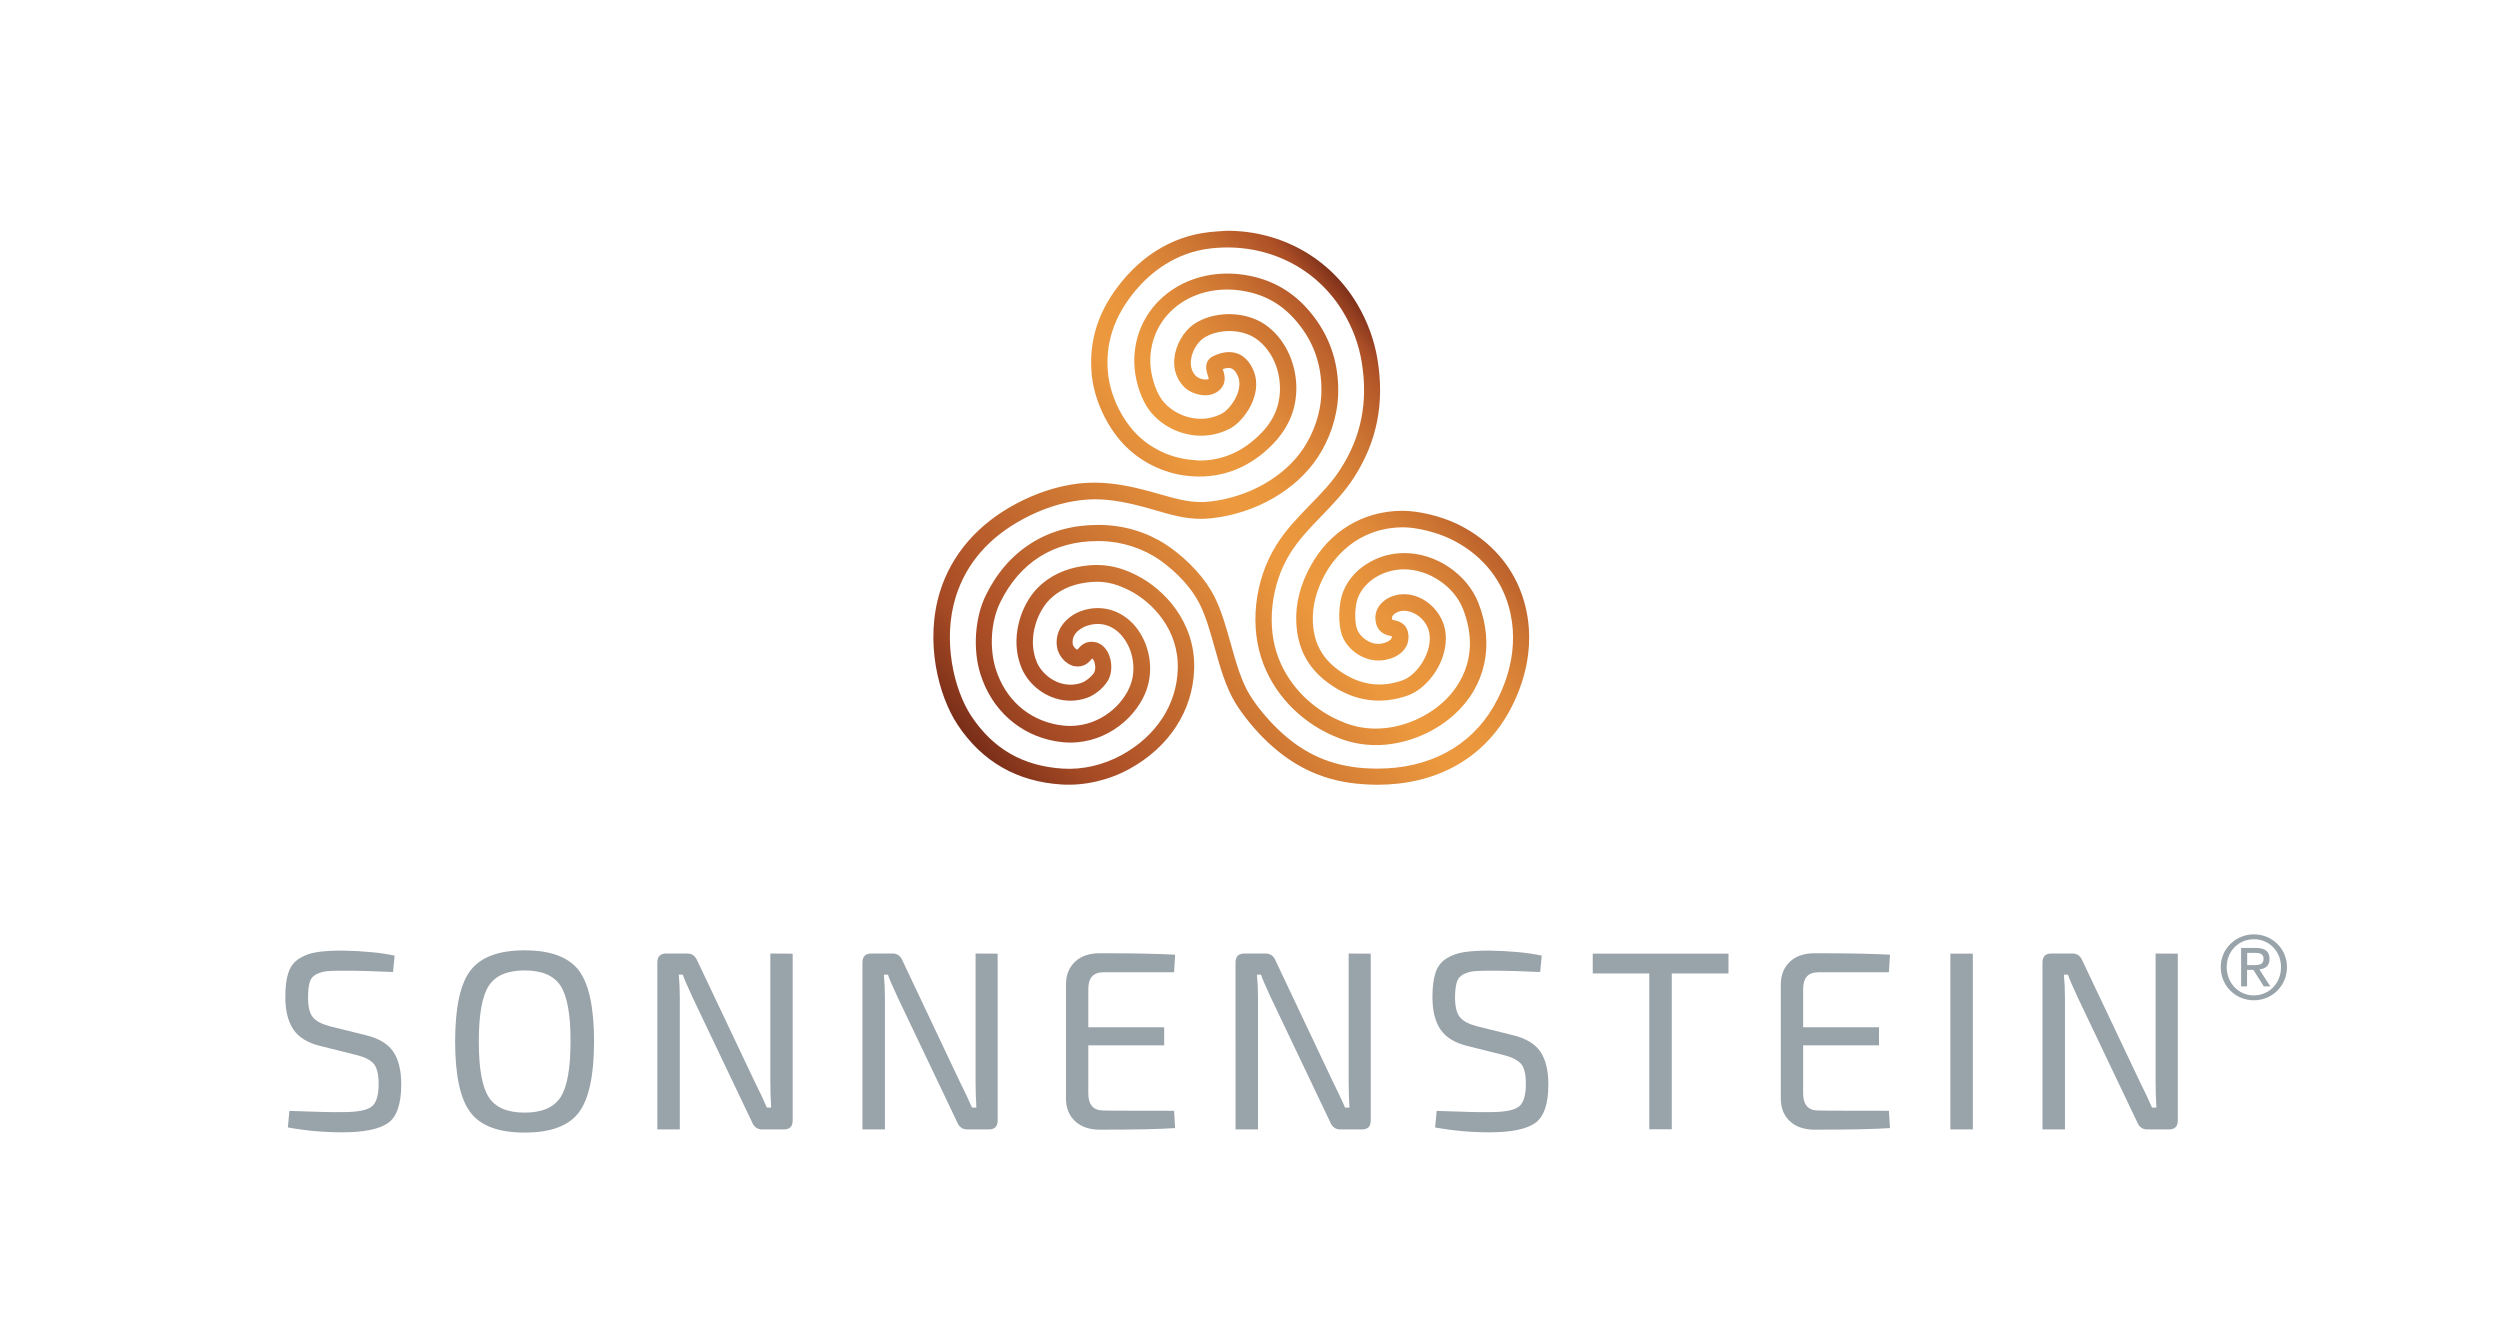 <?xml version="1.0" encoding="utf-8"?>
<!-- Generator: Adobe Illustrator 27.1.1, SVG Export Plug-In . SVG Version: 6.00 Build 0)  -->
<svg version="1.1" id="Ebene_1" xmlns="http://www.w3.org/2000/svg" xmlns:xlink="http://www.w3.org/1999/xlink" x="0px" y="0px"
	 viewBox="0 0 189.17 100" style="enable-background:new 0 0 189.17 100;" xml:space="preserve">
<style type="text/css">
	
		.st0{clip-path:url(#SVGID_00000011026429066873378290000018200385712621887661_);fill:url(#SVGID_00000015337189956633614420000003006123643271793052_);}
	.st1{fill:#99A3AA;}
</style>
<g>
	<g>
		<g>
			<defs>
				<path id="SVGID_1_" d="M90.01,34.78c-1.56-0.17-3.07-0.92-4.13-2.06c-1.09-1.17-1.86-2.86-2.03-4.4
					c-0.25-2.31,0.44-4.39,2.09-6.36c1.08-1.28,2.95-2.87,5.73-3.17c4.14-0.45,7.97,1.44,10,4.88c0.7,1.18,1.16,2.44,1.37,3.74
					c0.49,2.99-0.03,5.62-1.6,8.07c-0.65,1.02-1.46,1.85-2.32,2.73c-0.89,0.92-1.81,1.86-2.54,3.03c-1.68,2.69-2.06,6.24-0.97,9.03
					c0.99,2.55,3.09,4.59,5.75,5.6c0.89,0.34,1.82,0.51,2.77,0.51c2.08,0,4.28-0.85,5.87-2.27c2.41-2.15,3.11-5.32,1.87-8.48
					c-0.86-2.19-3.21-3.78-5.6-3.78c-0.89,0-1.75,0.21-2.54,0.64c-0.96,0.51-1.7,1.3-2.08,2.24c-0.39,0.95-0.42,2.56-0.07,3.43
					c0.37,0.91,1.43,1.82,2.73,1.82c0.36,0,0.73-0.07,1.08-0.21c0.87-0.35,1.31-1.06,1.16-1.87c-0.14-0.77-0.78-0.91-1.05-0.97
					c-0.06-0.01-0.15-0.03-0.15-0.04c-0.04-0.15-0.01-0.23,0.02-0.28c0.1-0.17,0.34-0.3,0.54-0.35c0.88-0.24,2.15,0.56,2.27,1.82
					c0.13,1.43-1.01,3.02-2.03,3.39c-1.63,0.59-3.21,0.37-4.68-0.63c-1.38-0.93-2.05-2.13-2.13-3.76c-0.05-1.21,0.26-2.44,0.94-3.66
					c0.58-1.04,2.29-3.48,5.86-3.52c1.06,0,2.56,0.37,3.65,0.9c2.18,1.06,3.73,2.85,4.36,5.05c0.95,3.3-0.31,6.19-1.14,7.62
					c-1.76,3.02-4.88,4.69-8.77,4.69c-0.31,0-0.63-0.01-0.96-0.03c-2.55-0.17-4.62-1.08-6.52-2.89c-0.83-0.79-1.65-1.78-2.19-2.65
					c-0.65-1.05-1.05-2.49-1.44-3.87c-0.35-1.25-0.71-2.54-1.26-3.62c-0.67-1.31-1.89-2.65-3.33-3.68c-1.05-0.75-2.82-1.65-5.23-1.7
					l-0.24,0c-3.79,0-6.81,1.9-8.49,5.35c-0.82,1.69-0.98,4.09-0.39,5.95c0.85,2.7,2.98,4.6,5.69,5.07c0.37,0.06,0.74,0.1,1.1,0.1
					c2.87,0,5.08-2.01,5.78-4c0.52-1.49,0.27-3.23-0.65-4.53c-1.01-1.42-2.66-1.99-4.26-1.44c-1.06,0.37-2.05,1.34-1.88,2.69
					c0.09,0.69,0.67,1.36,1.29,1.49c0.1,0.02,0.21,0.03,0.3,0.03c0.54,0,0.84-0.33,1-0.51c0.03-0.04,0.07-0.08,0.06-0.09
					c0.01,0,0.02,0,0.04,0.01c0.12,0.07,0.31,0.58,0.16,0.99c-0.1,0.26-0.61,0.7-0.96,0.83c-0.28,0.1-0.57,0.15-0.86,0.15
					c-1.19,0-2.18-0.85-2.54-1.69c-0.78-1.83,0.08-3.87,0.94-4.73c0.69-0.7,1.61-1.14,2.73-1.3c1.2-0.18,2.13-0.02,3.32,0.58
					c1.75,0.89,3.75,2.97,3.67,5.93c-0.07,2.72-1.63,5.1-4.26,6.54c-1.36,0.74-2.93,1.12-4.45,1.02c-3-0.19-5.26-1.49-6.91-3.97
					c-1.35-2.04-2.19-5.79-1.18-9.03c0.79-2.52,2.51-4.51,5.14-5.91c1.4-0.75,2.84-1.22,4.29-1.4c0.34-0.04,0.7-0.07,1.07-0.07
					c1.41,0,2.75,0.32,3.76,0.59c0.3,0.08,0.6,0.17,0.88,0.25c1.13,0.33,2.2,0.64,3.42,0.64c0.28,0,0.56-0.02,0.84-0.05
					c3.3-0.37,6.35-2.13,7.98-4.59c0.92-1.39,1.48-3.08,1.55-4.64c0.1-2.28-0.53-4.32-1.86-6.05c-1.25-1.63-2.8-2.63-4.74-3.04
					c-2.66-0.57-5.29,0.16-7,1.91c-1.22,1.25-1.87,2.91-1.82,4.69c0.02,1.11,0.42,2.47,0.97,3.31c0.85,1.32,2.45,2.17,4.09,2.17
					c0.77,0,1.51-0.19,2.2-0.55c1-0.53,2.53-2.57,1.75-4.4c-0.55-1.29-1.67-1.75-3.08-1.05c-0.71,0.39-0.47,1.13-0.38,1.41
					c0.03,0.09,0.08,0.25,0.09,0.27c-0.05,0.06-0.18,0.07-0.25,0.07c-0.3,0-0.61-0.15-0.72-0.26c-0.3-0.3-0.43-0.69-0.39-1.17
					c0.07-0.73,0.52-1.4,0.94-1.69c0.51-0.35,1.23-0.55,1.97-0.55c0.76,0,1.46,0.2,1.99,0.56c0.86,0.58,1.79,1.84,1.84,3.66
					c0.06,2.08-1.14,3.33-2.04,4.08c-1.19,1-2.56,1.5-4.06,1.5C90.51,34.82,90.26,34.81,90.01,34.78 M91.54,17.56
					c-3.18,0.34-5.32,2.15-6.54,3.61c-1.89,2.24-2.66,4.62-2.38,7.29c0.2,1.79,1.1,3.75,2.35,5.1c1.26,1.36,3.05,2.26,4.91,2.45
					c2.13,0.23,4.08-0.37,5.73-1.75c1.72-1.44,2.53-3.1,2.48-5.07c-0.06-1.91-0.97-3.69-2.39-4.65c-0.73-0.49-1.69-0.77-2.69-0.77
					c-1,0-1.95,0.27-2.67,0.76c-0.79,0.54-1.38,1.58-1.48,2.6c-0.08,0.84,0.19,1.6,0.75,2.16c0.37,0.37,1.01,0.62,1.59,0.62
					c0.48,0,0.9-0.18,1.18-0.5c0.46-0.53,0.26-1.14,0.15-1.46c0-0.01-0.01-0.01-0.01-0.02c0.16-0.06,0.3-0.09,0.43-0.09
					c0.11,0,0.46,0,0.72,0.62c0.47,1.09-0.61,2.52-1.19,2.82c-0.51,0.27-1.05,0.41-1.62,0.41c-1.21,0-2.43-0.64-3.05-1.6
					c-0.42-0.65-0.75-1.79-0.77-2.66c-0.03-1.44,0.49-2.79,1.47-3.79c1.41-1.45,3.61-2.05,5.86-1.57c1.66,0.35,2.93,1.18,4.01,2.59
					c1.15,1.49,1.69,3.26,1.6,5.24c-0.06,1.34-0.55,2.81-1.34,4.01c-1.43,2.16-4.14,3.71-7.08,4.04c-1.29,0.15-2.44-0.16-3.78-0.55
					c-0.29-0.08-0.59-0.17-0.9-0.25c-1.09-0.29-2.53-0.63-4.08-0.63c-0.42,0-0.83,0.03-1.22,0.07c-1.6,0.2-3.19,0.72-4.72,1.54
					c-2.88,1.54-4.86,3.83-5.73,6.63c-1.17,3.77-0.13,7.87,1.33,10.08c1.85,2.79,4.5,4.31,7.86,4.52c1.75,0.11,3.57-0.32,5.13-1.17
					c3.03-1.66,4.82-4.43,4.91-7.59c0.1-3.54-2.28-6.02-4.35-7.07c-0.72-0.36-1.71-0.78-3.02-0.78c-0.33,0-0.69,0.03-1.05,0.08
					c-1.39,0.21-2.54,0.76-3.42,1.65c-1.29,1.3-2.15,3.87-1.21,6.09c0.62,1.44,2.13,2.45,3.68,2.45c0.43,0,0.85-0.07,1.27-0.22
					c0.62-0.22,1.45-0.88,1.7-1.57c0.21-0.56,0.16-1.28-0.11-1.83c-0.2-0.39-0.5-0.67-0.85-0.78c-0.14-0.04-0.28-0.06-0.42-0.06
					c-0.52,0-0.82,0.33-0.97,0.5c-0.04,0.04-0.08,0.11-0.12,0.09c-0.09-0.02-0.29-0.24-0.32-0.43c-0.12-0.93,0.93-1.32,1.06-1.36
					c1.1-0.38,2.14-0.01,2.84,0.98c0.69,0.97,0.88,2.31,0.5,3.41c-0.55,1.58-2.32,3.18-4.61,3.18c-0.29,0-0.59-0.03-0.89-0.08
					c-2.28-0.4-4-1.94-4.72-4.22c-0.5-1.59-0.37-3.61,0.33-5.04c1.49-3.04,4.04-4.65,7.38-4.65l0.22,0
					c1.63,0.03,3.24,0.56,4.53,1.47c1.28,0.92,2.36,2.09,2.94,3.24c0.5,0.97,0.82,2.14,1.17,3.38c0.41,1.47,0.84,2.99,1.58,4.19
					c0.59,0.95,1.48,2.04,2.39,2.9c2.12,2.01,4.44,3.04,7.29,3.22c0.36,0.02,0.7,0.04,1.04,0.04c4.35,0,7.85-1.88,9.84-5.3
					c0.93-1.6,2.34-4.85,1.26-8.59c-0.73-2.54-2.51-4.6-5.01-5.82c-1.26-0.61-2.94-1.02-4.19-1.02l-0.07,0
					c-2.93,0.03-5.44,1.55-6.87,4.16c-0.79,1.42-1.16,2.87-1.09,4.31c0.09,2.03,0.96,3.58,2.66,4.73c1.8,1.22,3.79,1.49,5.79,0.77
					c1.5-0.54,3.04-2.59,2.85-4.67c-0.15-1.62-1.59-2.99-3.16-2.99c-0.23,0-0.45,0.03-0.66,0.09c-0.57,0.15-1.06,0.5-1.3,0.94
					c-0.21,0.37-0.25,0.8-0.13,1.23c0.21,0.72,0.8,0.84,1.08,0.9c0.03,0.01,0.07,0.01,0.1,0.02c0.02,0.23-0.21,0.37-0.41,0.45
					c-0.21,0.08-0.42,0.13-0.62,0.13c-0.79,0-1.4-0.62-1.58-1.05c-0.24-0.58-0.21-1.84,0.06-2.49c0.27-0.66,0.83-1.25,1.52-1.61
					c0.62-0.33,1.28-0.49,1.96-0.49c1.87,0,3.78,1.29,4.45,2.99c1.5,3.83-0.58,6.24-1.55,7.1c-1.37,1.22-3.25,1.96-5.04,1.96
					c-0.8,0-1.59-0.14-2.33-0.43c-2.33-0.89-4.17-2.67-5.03-4.89c-0.94-2.4-0.59-5.59,0.87-7.93c0.66-1.06,1.49-1.92,2.37-2.83
					c0.86-0.89,1.75-1.81,2.47-2.93c1.74-2.71,2.32-5.64,1.77-8.94c-0.24-1.45-0.75-2.85-1.53-4.17c-2.06-3.48-5.75-5.55-9.86-5.55
					C92.44,17.49,91.99,17.51,91.54,17.56"/>
			</defs>
			<clipPath id="SVGID_00000065773905986266582400000013810966438735618212_">
				<use xlink:href="#SVGID_1_"  style="overflow:visible;"/>
			</clipPath>
			
				<linearGradient id="SVGID_00000096049367767291315450000002060055995126824074_" gradientUnits="userSpaceOnUse" x1="-459.849" y1="220.363" x2="-458.702" y2="220.363" gradientTransform="matrix(29.267 -24.558 24.558 29.267 8119.838 -17687.148)">
				<stop  offset="0" style="stop-color:#792D18"/>
				<stop  offset="0.041" style="stop-color:#8B391D"/>
				<stop  offset="0.108" style="stop-color:#A34924"/>
				<stop  offset="0.15" style="stop-color:#AC4F27"/>
				<stop  offset="0.6" style="stop-color:#EC993E"/>
				<stop  offset="0.68" style="stop-color:#E8953D"/>
				<stop  offset="0.762" style="stop-color:#DE8839"/>
				<stop  offset="0.846" style="stop-color:#CC7432"/>
				<stop  offset="0.93" style="stop-color:#B35729"/>
				<stop  offset="0.95" style="stop-color:#AC4F27"/>
				<stop  offset="1" style="stop-color:#792D18"/>
			</linearGradient>
			
				<polygon style="clip-path:url(#SVGID_00000065773905986266582400000013810966438735618212_);fill:url(#SVGID_00000096049367767291315450000002060055995126824074_);" points="
				49.29,34.84 97.23,-5.39 137.11,42.14 89.17,82.37 			"/>
		</g>
	</g>
	<path class="st1" d="M26.97,79.83l-2.76-0.69c-0.94-0.23-1.61-0.65-2.01-1.24c-0.4-0.6-0.61-1.42-0.61-2.46
		c0-0.77,0.08-1.39,0.24-1.86c0.16-0.47,0.44-0.82,0.83-1.06c0.39-0.24,0.83-0.4,1.31-0.47c0.48-0.08,1.13-0.12,1.94-0.12
		c1.57,0.03,2.88,0.15,3.95,0.38l-0.12,1.24c-1.25-0.06-2.5-0.1-3.76-0.1c-0.56,0-0.98,0.01-1.25,0.04
		c-0.27,0.03-0.53,0.1-0.79,0.23c-0.26,0.13-0.43,0.33-0.51,0.61c-0.08,0.28-0.12,0.66-0.12,1.15c0,0.71,0.12,1.21,0.37,1.5
		c0.25,0.3,0.69,0.52,1.3,0.68l2.7,0.67c0.99,0.24,1.68,0.66,2.08,1.25c0.4,0.59,0.6,1.42,0.6,2.48c0,1.46-0.33,2.44-0.99,2.91
		c-0.66,0.47-1.82,0.71-3.46,0.71c-1.4,0-2.77-0.12-4.13-0.37l0.12-1.25c2.16,0.08,3.51,0.11,4.07,0.09c1.05,0,1.76-0.13,2.13-0.4
		c0.37-0.27,0.55-0.85,0.55-1.74c0-0.73-0.13-1.24-0.38-1.53C28.02,80.2,27.59,79.98,26.97,79.83"/>
	<path class="st1" d="M42.42,74.6c-0.5-0.78-1.41-1.17-2.72-1.17c-1.31,0-2.22,0.39-2.72,1.17c-0.5,0.78-0.75,2.18-0.75,4.21
		c0,2.03,0.25,3.43,0.75,4.21c0.5,0.78,1.41,1.17,2.72,1.17c1.31,0,2.22-0.39,2.72-1.17c0.5-0.78,0.75-2.18,0.75-4.21
		C43.18,76.78,42.92,75.37,42.42,74.6 M35.61,73.42c0.78-1.01,2.14-1.51,4.09-1.51c1.95,0,3.32,0.51,4.09,1.51
		c0.77,1.01,1.16,2.8,1.16,5.38c0,2.58-0.39,4.38-1.16,5.39c-0.77,1.01-2.13,1.51-4.09,1.51s-3.32-0.5-4.09-1.51
		c-0.78-1.01-1.17-2.8-1.17-5.39C34.44,76.23,34.83,74.43,35.61,73.42"/>
	<path class="st1" d="M59.98,72.16v12.62c0,0.45-0.22,0.68-0.66,0.68h-1.66c-0.35,0-0.6-0.18-0.75-0.54l-4.49-9.42
		c-0.44-0.95-0.69-1.53-0.75-1.75h-0.31c0.05,0.51,0.08,1.1,0.08,1.75v9.96h-1.7V72.83c0-0.45,0.22-0.68,0.67-0.68h1.6
		c0.35,0,0.6,0.18,0.75,0.54l4.36,9.19c0.32,0.63,0.62,1.27,0.91,1.93h0.32c-0.04-0.69-0.06-1.37-0.06-2.02v-9.64
		C58.3,72.16,59.98,72.16,59.98,72.16z"/>
	<path class="st1" d="M75.49,72.16v12.62c0,0.45-0.22,0.68-0.65,0.68h-1.66c-0.35,0-0.6-0.18-0.75-0.54l-4.49-9.42
		c-0.44-0.95-0.69-1.53-0.75-1.75h-0.31c0.05,0.51,0.08,1.1,0.08,1.75v9.96h-1.7V72.83c0-0.45,0.23-0.68,0.68-0.68h1.6
		c0.35,0,0.6,0.18,0.75,0.54l4.35,9.19c0.32,0.63,0.62,1.27,0.91,1.93h0.33c-0.04-0.69-0.06-1.37-0.06-2.02v-9.64
		C73.81,72.16,75.49,72.16,75.49,72.16z"/>
	<path class="st1" d="M88.84,84.05l0.08,1.31c-1.18,0.08-3.08,0.12-5.7,0.12c-0.78,0-1.41-0.21-1.86-0.63
		c-0.45-0.42-0.69-0.98-0.7-1.69v-8.71c0.01-0.71,0.25-1.27,0.7-1.69c0.45-0.42,1.08-0.63,1.86-0.63c2.62,0,4.52,0.04,5.7,0.11
		l-0.08,1.33h-5.34c-0.77,0-1.15,0.42-1.15,1.27v2.89h5.74v1.37h-5.74v3.64c0,0.86,0.38,1.29,1.15,1.29
		C83.51,84.05,88.84,84.05,88.84,84.05z"/>
	<path class="st1" d="M103.72,72.16v12.62c0,0.45-0.22,0.68-0.65,0.68h-1.66c-0.35,0-0.6-0.18-0.75-0.54l-4.49-9.42
		c-0.44-0.95-0.69-1.53-0.75-1.75h-0.31c0.05,0.51,0.08,1.1,0.08,1.75v9.96h-1.7V72.83c0-0.45,0.22-0.68,0.68-0.68h1.6
		c0.35,0,0.6,0.18,0.75,0.54l4.35,9.19c0.32,0.63,0.62,1.27,0.91,1.93h0.33c-0.04-0.69-0.06-1.37-0.06-2.02v-9.64
		C102.04,72.16,103.72,72.16,103.72,72.16z"/>
	<path class="st1" d="M113.76,79.83l-2.75-0.69c-0.94-0.23-1.61-0.65-2.01-1.24c-0.41-0.6-0.61-1.42-0.61-2.46
		c0-0.77,0.08-1.39,0.24-1.86c0.16-0.47,0.44-0.82,0.83-1.06c0.39-0.24,0.83-0.4,1.31-0.47c0.48-0.08,1.13-0.12,1.94-0.12
		c1.57,0.03,2.89,0.15,3.95,0.38l-0.12,1.24c-1.25-0.06-2.5-0.1-3.76-0.1c-0.56,0-0.98,0.01-1.25,0.04
		c-0.27,0.03-0.53,0.1-0.79,0.23c-0.26,0.13-0.43,0.33-0.51,0.61c-0.08,0.28-0.13,0.66-0.13,1.15c0,0.71,0.13,1.21,0.38,1.5
		c0.25,0.3,0.68,0.52,1.3,0.68l2.7,0.67c0.99,0.24,1.68,0.66,2.08,1.25c0.4,0.59,0.6,1.42,0.6,2.48c0,1.46-0.33,2.44-0.99,2.91
		c-0.66,0.47-1.81,0.71-3.46,0.71c-1.4,0-2.77-0.12-4.12-0.37l0.12-1.25c2.16,0.08,3.52,0.11,4.07,0.09c1.05,0,1.76-0.13,2.13-0.4
		c0.37-0.27,0.55-0.85,0.55-1.74c0-0.73-0.12-1.24-0.38-1.53C114.81,80.2,114.38,79.98,113.76,79.83"/>
	<polygon class="st1" points="130.79,73.66 126.5,73.66 126.5,85.45 124.8,85.45 124.8,73.66 120.52,73.66 120.52,72.16 
		130.79,72.16 	"/>
	<path class="st1" d="M142.93,84.05l0.08,1.31c-1.18,0.08-3.08,0.12-5.7,0.12c-0.79,0-1.41-0.21-1.86-0.63
		c-0.46-0.42-0.69-0.98-0.7-1.69v-8.71c0.01-0.71,0.25-1.27,0.7-1.69c0.45-0.42,1.08-0.63,1.86-0.63c2.62,0,4.52,0.04,5.7,0.11
		l-0.08,1.33h-5.34c-0.77,0-1.15,0.42-1.15,1.27v2.89h5.74v1.37h-5.74v3.64c0,0.86,0.39,1.29,1.15,1.29
		C137.6,84.05,142.93,84.05,142.93,84.05z"/>
	<rect x="147.58" y="72.16" class="st1" width="1.7" height="13.3"/>
	<path class="st1" d="M164.79,72.16v12.62c0,0.45-0.22,0.68-0.66,0.68h-1.66c-0.35,0-0.6-0.18-0.75-0.54l-4.49-9.42
		c-0.44-0.95-0.69-1.53-0.75-1.75h-0.31c0.05,0.51,0.08,1.1,0.08,1.75v9.96h-1.7V72.83c0-0.45,0.23-0.68,0.67-0.68h1.6
		c0.35,0,0.6,0.18,0.75,0.54l4.36,9.19c0.32,0.63,0.62,1.27,0.91,1.93h0.33c-0.04-0.69-0.06-1.37-0.06-2.02v-9.64
		C163.11,72.16,164.79,72.16,164.79,72.16z"/>
	<path class="st1" d="M170.04,73.03h0.47c0.4,0,0.77-0.02,0.77-0.48c0-0.39-0.33-0.45-0.64-0.45h-0.6V73.03z M169.58,71.73h1.13
		c0.69,0,1.02,0.27,1.02,0.83c0,0.53-0.33,0.75-0.77,0.79l0.83,1.29h-0.49l-0.79-1.25h-0.48v1.25h-0.45V71.73z M170.55,75.32
		c1.15,0,2.05-0.92,2.05-2.14c0-1.19-0.89-2.11-2.05-2.11c-1.17,0-2.06,0.92-2.06,2.11C168.5,74.4,169.39,75.32,170.55,75.32
		 M170.55,70.7c1.36,0,2.5,1.07,2.5,2.48c0,1.43-1.14,2.51-2.5,2.51c-1.37,0-2.51-1.07-2.51-2.51
		C168.04,71.77,169.19,70.7,170.55,70.7"/>
</g>
</svg>
